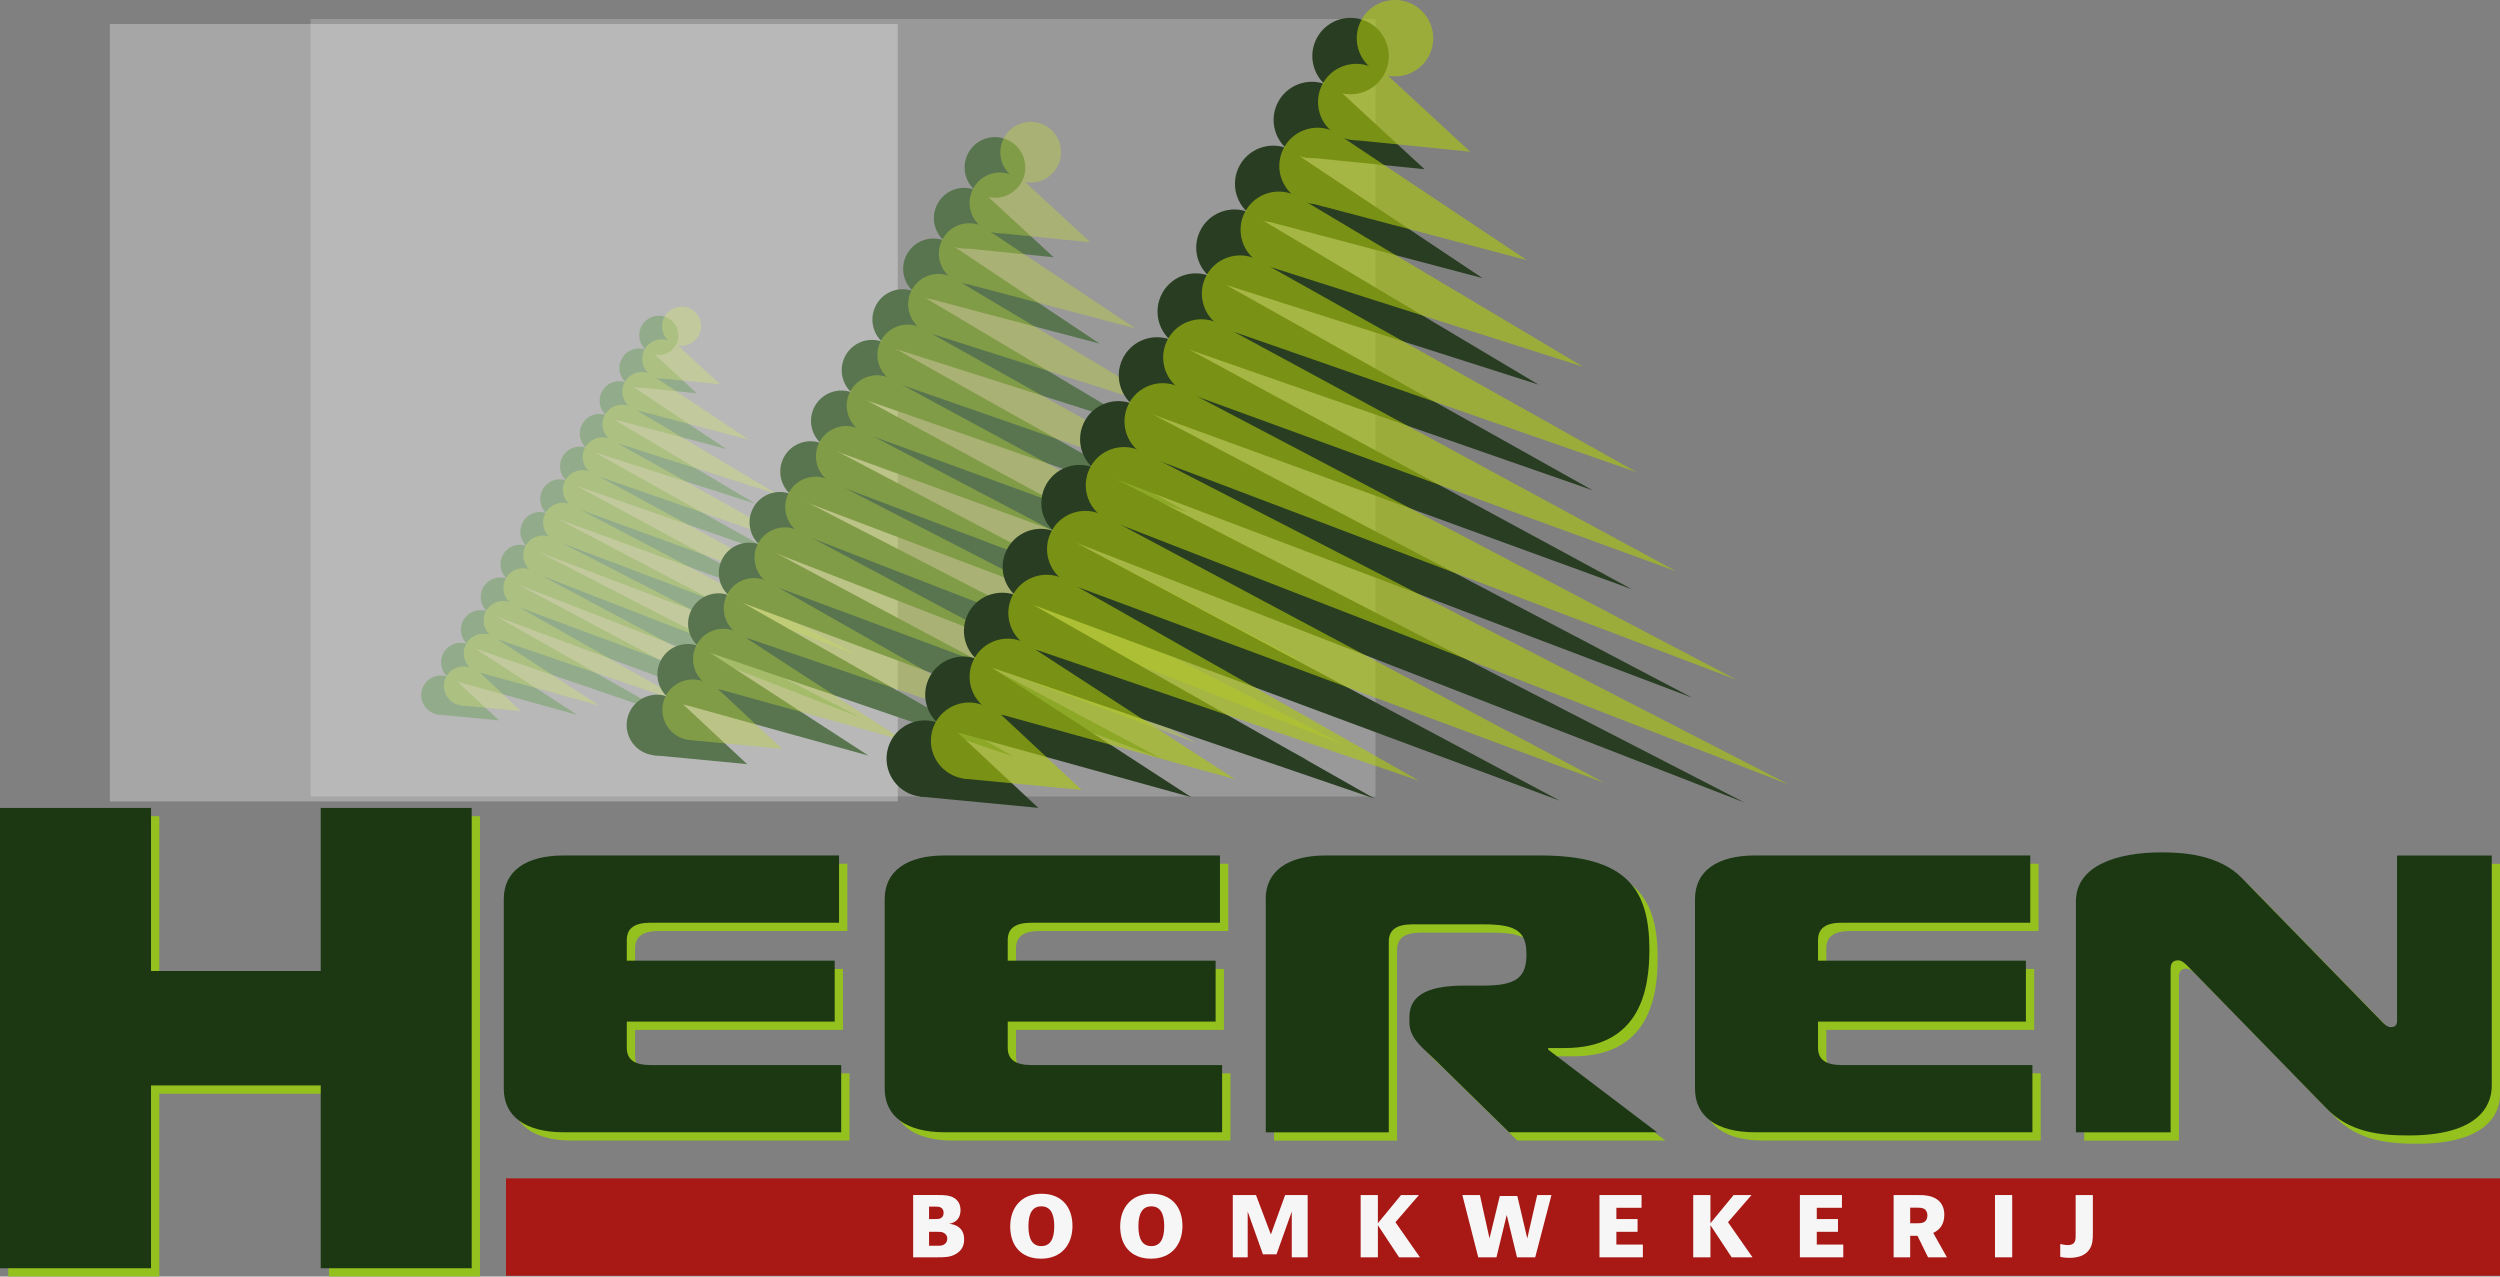 <svg xmlns="http://www.w3.org/2000/svg" viewBox="0 0 603.79 308.3"><rect x="0" y="0" width="603.79" height="308.3" fill="#808080" stroke="none"/><defs><style>      .cls-1 {        opacity: .2;      }      .cls-1, .cls-2 {        fill: #fff;      }      .cls-1, .cls-2, .cls-3, .cls-4, .cls-5, .cls-6, .cls-7, .cls-8, .cls-9, .cls-10 {        stroke-width: 0px;      }      .cls-11 {        opacity: .4;      }      .cls-12 {        opacity: .6;      }      .cls-2 {        opacity: .3;      }      .cls-3 {        fill: #f6f6f6;      }      .cls-4 {        fill: #283d21;      }      .cls-5 {        fill: #95c11f;      }      .cls-6 {        fill: #2f5323;      }      .cls-7 {        fill: #1b3813;      }      .cls-8 {        fill: #3d6a2f;      }      .cls-9 {        fill: #afca0b;      }      .cls-10 {        fill: #a81815;      }    </style></defs><g id="logo_boven_tekst" data-name="logo boven tekst"><g><circle class="cls-8" cx="139.99" cy="112.61" r="4.73" transform="translate(-20.15 194.04) rotate(-65.77)"></circle><polygon class="cls-8" points="141.93 108.29 138.05 116.92 189.06 134.69 141.93 108.29"></polygon><circle class="cls-8" cx="144.78" cy="104.71" r="4.73" transform="translate(-10.13 193.75) rotate(-65.77)"></circle><polygon class="cls-8" points="146.72 100.39 142.84 109.02 182.39 121.64 146.72 100.39"></polygon><circle class="cls-8" cx="149.57" cy="96.8" r="4.73" transform="translate(-.1 193.46) rotate(-65.77)"></circle><polygon class="cls-8" points="151.51 92.49 147.63 101.12 175.46 108.46 151.51 92.49"></polygon><circle class="cls-8" cx="154.36" cy="88.9" r="4.73" transform="translate(9.93 193.16) rotate(-65.77)"></circle><polygon class="cls-8" points="157.32 84.87 153.44 93.49 168.28 94.99 157.32 84.87"></polygon><circle class="cls-8" cx="159.14" cy="81" r="4.73" transform="translate(19.95 192.87) rotate(-65.77)"></circle><polygon class="cls-8" points="161.09 76.69 157.2 85.32 161.22 81.94 161.09 76.69"></polygon><circle class="cls-8" cx="116.04" cy="152.11" r="4.73" transform="translate(-70.29 195.49) rotate(-65.77)"></circle><polygon class="cls-8" points="117.98 147.8 114.1 156.42 162.11 172.84 117.98 147.8"></polygon><circle class="cls-8" cx="111.26" cy="160.01" r="4.73" transform="translate(-80.32 195.78) rotate(-65.77)"></circle><polygon class="cls-8" points="113.39 155.75 109.5 164.38 139.42 172.66 113.39 155.75"></polygon><circle class="cls-8" cx="106.47" cy="167.91" r="4.73" transform="translate(-90.35 196.07) rotate(-65.77)"></circle><polygon class="cls-8" points="109.77 163.97 105.89 172.59 120.51 173.98 109.77 163.97"></polygon><circle class="cls-8" cx="120.83" cy="144.21" r="4.73" transform="translate(-60.26 195.2) rotate(-65.77)"></circle><polygon class="cls-8" points="122.77 139.9 118.89 148.52 185 173.09 122.77 139.9"></polygon><circle class="cls-8" cx="125.62" cy="136.31" r="4.73" transform="translate(-50.24 194.91) rotate(-65.77)"></circle><polygon class="cls-8" points="127.56 131.99 123.68 140.62 207.87 173.33 127.56 131.99"></polygon><circle class="cls-8" cx="130.41" cy="128.41" r="4.73" transform="translate(-40.21 194.62) rotate(-65.77)"></circle><polygon class="cls-8" points="132.35 124.09 128.47 132.72 201.39 160.36 132.35 124.09"></polygon><circle class="cls-8" cx="135.2" cy="120.51" r="4.73" transform="translate(-30.18 194.33) rotate(-65.77)"></circle><polygon class="cls-8" points="137.14 116.19 133.26 124.82 193.94 146.95 137.14 116.19"></polygon></g><g class="cls-11"><circle class="cls-9" cx="145.48" cy="110.39" r="4.73" transform="translate(-14.9 197.73) rotate(-65.77)"></circle><polygon class="cls-9" points="147.42 106.08 143.54 114.7 194.55 132.48 147.42 106.08"></polygon><circle class="cls-9" cx="150.27" cy="102.49" r="4.73" transform="translate(-4.87 197.44) rotate(-65.77)"></circle><polygon class="cls-9" points="152.21 98.18 148.33 106.8 187.88 119.42 152.21 98.18"></polygon><circle class="cls-9" cx="155.06" cy="94.59" r="4.73" transform="translate(5.16 197.15) rotate(-65.77)"></circle><polygon class="cls-9" points="157 90.28 153.11 98.9 180.95 106.24 157 90.28"></polygon><circle class="cls-9" cx="159.84" cy="86.69" r="4.73" transform="translate(15.18 196.86) rotate(-65.77)"></circle><polygon class="cls-9" points="162.97 82.7 159.09 91.33 173.93 92.82 162.97 82.7"></polygon><circle class="cls-9" cx="164.63" cy="78.79" r="4.73" transform="translate(25.21 196.57) rotate(-65.77)"></circle><polygon class="cls-9" points="166.57 74.48 162.69 83.1 166.7 79.72 166.57 74.48"></polygon><circle class="cls-9" cx="121.53" cy="149.89" r="4.73" transform="translate(-65.03 199.19) rotate(-65.77)"></circle><polygon class="cls-9" points="123.47 145.58 119.59 154.2 167.6 170.63 123.47 145.58"></polygon><circle class="cls-9" cx="116.74" cy="157.79" r="4.73" transform="translate(-75.06 199.48) rotate(-65.77)"></circle><polygon class="cls-9" points="118.81 153.54 114.92 162.16 144.84 170.44 118.81 153.54"></polygon><circle class="cls-9" cx="111.95" cy="165.69" r="4.73" transform="translate(-85.09 199.77) rotate(-65.77)"></circle><polygon class="cls-9" points="115.14 161.75 111.26 170.37 125.87 171.76 115.14 161.75"></polygon><circle class="cls-9" cx="126.32" cy="141.99" r="4.73" transform="translate(-55.01 198.9) rotate(-65.77)"></circle><polygon class="cls-9" points="128.26 137.68 124.38 146.3 190.49 170.87 128.26 137.68"></polygon><circle class="cls-9" cx="131.11" cy="134.09" r="4.73" transform="translate(-44.98 198.61) rotate(-65.77)"></circle><polygon class="cls-9" points="133.05 129.78 129.17 138.4 213.36 171.11 133.05 129.78"></polygon><circle class="cls-9" cx="135.9" cy="126.19" r="4.73" transform="translate(-34.95 198.31) rotate(-65.77)"></circle><polygon class="cls-9" points="137.84 121.88 133.96 130.5 206.88 158.14 137.84 121.88"></polygon><circle class="cls-9" cx="140.69" cy="118.29" r="4.73" transform="translate(-24.92 198.02) rotate(-65.77)"></circle><polygon class="cls-9" points="142.63 113.98 138.75 122.6 199.43 144.73 142.63 113.98"></polygon></g><rect class="cls-2" x="26.53" y="5.79" width="190.3" height="187.77"></rect><g><circle class="cls-6" cx="210.63" cy="89.43" r="7.33" transform="translate(42.62 244.79) rotate(-65.77)"></circle><polygon class="cls-6" points="213.64 82.75 207.62 96.11 286.68 123.66 213.64 82.75"></polygon><circle class="cls-6" cx="218.05" cy="77.18" r="7.33" transform="translate(58.16 244.34) rotate(-65.77)"></circle><polygon class="cls-6" points="221.06 70.5 215.04 83.87 276.34 103.42 221.06 70.5"></polygon><circle class="cls-6" cx="225.47" cy="64.94" r="7.33" transform="translate(73.7 243.89) rotate(-65.77)"></circle><polygon class="cls-6" points="228.48 58.26 222.46 71.62 265.59 83 228.48 58.26"></polygon><circle class="cls-6" cx="232.89" cy="52.7" r="7.33" transform="translate(89.24 243.44) rotate(-65.77)"></circle><polygon class="cls-6" points="237.49 46.45 231.47 59.81 254.47 62.13 237.49 46.45"></polygon><circle class="cls-6" cx="240.32" cy="40.45" r="7.33" transform="translate(104.78 242.99) rotate(-65.77)"></circle><polygon class="cls-6" points="243.32 33.77 237.31 47.14 243.52 41.9 243.32 33.77"></polygon><circle class="cls-6" cx="173.52" cy="150.64" r="7.33" transform="translate(-35.07 247.04) rotate(-65.77)"></circle><polygon class="cls-6" points="176.53 143.96 170.51 157.33 244.91 182.78 176.53 143.96"></polygon><circle class="cls-6" cx="166.1" cy="162.89" r="7.33" transform="translate(-50.61 247.49) rotate(-65.77)"></circle><polygon class="cls-6" points="169.4 156.3 163.39 169.66 209.74 182.49 169.4 156.3"></polygon><circle class="cls-6" cx="158.68" cy="175.13" r="7.33" transform="translate(-66.15 247.94) rotate(-65.77)"></circle><polygon class="cls-6" points="163.8 169.02 157.79 182.39 180.44 184.55 163.8 169.02"></polygon><circle class="cls-6" cx="180.94" cy="138.4" r="7.33" transform="translate(-19.53 246.59) rotate(-65.77)"></circle><polygon class="cls-6" points="183.95 131.72 177.94 145.08 280.38 183.16 183.95 131.72"></polygon><circle class="cls-6" cx="188.36" cy="126.16" r="7.33" transform="translate(-3.99 246.14) rotate(-65.77)"></circle><polygon class="cls-6" points="191.37 119.48 185.36 132.84 315.82 183.53 191.37 119.48"></polygon><circle class="cls-6" cx="195.79" cy="113.91" r="7.33" transform="translate(11.55 245.69) rotate(-65.77)"></circle><polygon class="cls-6" points="198.79 107.23 192.78 120.6 305.79 163.43 198.79 107.23"></polygon><circle class="cls-6" cx="203.21" cy="101.67" r="7.33" transform="translate(27.09 245.24) rotate(-65.77)"></circle><polygon class="cls-6" points="206.22 94.99 200.2 108.35 294.24 142.65 206.22 94.99"></polygon></g><g class="cls-11"><circle class="cls-9" cx="219.26" cy="85.74" r="7.33" transform="translate(51.07 250.48) rotate(-65.77)"></circle><polygon class="cls-9" points="222.27 79.06 216.25 92.43 295.31 119.98 222.27 79.06"></polygon><circle class="cls-9" cx="226.68" cy="73.5" r="7.33" transform="translate(66.61 250.03) rotate(-65.77)"></circle><polygon class="cls-9" points="229.69 66.82 223.67 80.18 284.97 99.74 229.69 66.82"></polygon><circle class="cls-9" cx="234.1" cy="61.26" r="7.33" transform="translate(82.15 249.58) rotate(-65.77)"></circle><polygon class="cls-9" points="237.11 54.58 231.09 67.94 274.22 79.32 237.11 54.58"></polygon><circle class="cls-9" cx="241.52" cy="49.01" r="7.33" transform="translate(97.69 249.13) rotate(-65.77)"></circle><polygon class="cls-9" points="246.36 42.84 240.35 56.2 263.35 58.52 246.36 42.84"></polygon><circle class="cls-9" cx="248.94" cy="36.77" r="7.33" transform="translate(113.23 248.68) rotate(-65.77)"></circle><polygon class="cls-9" points="251.95 30.09 245.94 43.45 252.15 38.22 251.95 30.09"></polygon><circle class="cls-9" cx="182.15" cy="146.96" r="7.33" transform="translate(-26.63 252.73) rotate(-65.77)"></circle><polygon class="cls-9" points="185.16 140.28 179.14 153.64 253.54 179.1 185.16 140.28"></polygon><circle class="cls-9" cx="174.73" cy="159.2" r="7.33" transform="translate(-42.17 253.19) rotate(-65.77)"></circle><polygon class="cls-9" points="177.92 152.61 171.91 165.98 218.26 178.81 177.92 152.61"></polygon><circle class="cls-9" cx="167.31" cy="171.45" r="7.33" transform="translate(-57.71 253.64) rotate(-65.77)"></circle><polygon class="cls-9" points="172.24 165.34 166.22 178.7 188.87 180.86 172.24 165.34"></polygon><circle class="cls-9" cx="189.57" cy="134.72" r="7.33" transform="translate(-11.09 252.28) rotate(-65.77)"></circle><polygon class="cls-9" points="192.58 128.04 186.56 141.4 289.01 179.48 192.58 128.04"></polygon><circle class="cls-9" cx="196.99" cy="122.47" r="7.33" transform="translate(4.45 251.83) rotate(-65.77)"></circle><polygon class="cls-9" points="200 115.79 193.98 129.16 324.45 179.85 200 115.79"></polygon><circle class="cls-9" cx="204.41" cy="110.23" r="7.33" transform="translate(19.99 251.38) rotate(-65.77)"></circle><polygon class="cls-9" points="207.42 103.55 201.41 116.91 314.42 159.75 207.42 103.55"></polygon><circle class="cls-9" cx="211.84" cy="97.99" r="7.33" transform="translate(35.53 250.93) rotate(-65.77)"></circle><polygon class="cls-9" points="214.84 91.31 208.83 104.67 302.87 138.96 214.84 91.31"></polygon></g><rect class="cls-1" x="75.02" y="4.59" width="257.18" height="187.77"></rect><g><ellipse class="cls-4" cx="288.81" cy="75.27" rx="9.23" ry="9.24" transform="translate(101.63 307.73) rotate(-65.77)"></ellipse><polygon class="cls-4" points="292.6 66.85 285.02 83.69 384.63 118.4 292.6 66.85"></polygon><ellipse class="cls-4" cx="298.16" cy="59.84" rx="9.23" ry="9.24" transform="translate(121.21 307.16) rotate(-65.77)"></ellipse><polygon class="cls-4" points="301.95 51.42 294.37 68.26 371.6 92.9 301.95 51.42"></polygon><ellipse class="cls-4" cx="307.51" cy="44.42" rx="9.23" ry="9.24" transform="translate(140.79 306.6) rotate(-65.77)"></ellipse><polygon class="cls-4" points="311.3 36 303.72 52.83 358.06 67.17 311.3 36"></polygon><ellipse class="cls-4" cx="316.86" cy="28.99" rx="9.23" ry="9.24" transform="translate(160.36 306.03) rotate(-65.77)"></ellipse><polygon class="cls-4" points="322.65 21.11 315.07 37.95 344.05 40.87 322.65 21.11"></polygon><ellipse class="cls-4" cx="326.22" cy="13.56" rx="9.23" ry="9.24" transform="translate(179.94 305.46) rotate(-65.77)"></ellipse><polygon class="cls-4" points="330 5.15 322.43 21.98 330.26 15.38 330 5.15"></polygon><ellipse class="cls-4" cx="242.06" cy="152.4" rx="9.23" ry="9.24" transform="translate(3.73 310.57) rotate(-65.77)"></ellipse><polygon class="cls-4" points="245.85 143.98 238.27 160.81 332 192.88 245.85 143.98"></polygon><ellipse class="cls-4" cx="232.71" cy="167.82" rx="9.23" ry="9.24" transform="translate(-15.85 311.13) rotate(-65.77)"></ellipse><polygon class="cls-4" points="236.87 159.52 229.29 176.35 287.69 192.52 236.87 159.52"></polygon><ellipse class="cls-4" cx="223.36" cy="183.25" rx="9.23" ry="9.24" transform="translate(-35.42 311.7) rotate(-65.77)"></ellipse><polygon class="cls-4" points="229.81 175.55 222.23 192.39 250.77 195.11 229.81 175.55"></polygon><ellipse class="cls-4" cx="251.41" cy="136.97" rx="9.23" ry="9.24" transform="translate(23.31 310) rotate(-65.77)"></ellipse><polygon class="cls-4" points="255.2 128.55 247.62 145.39 376.7 193.37 255.2 128.55"></polygon><ellipse class="cls-4" cx="260.76" cy="121.54" rx="9.23" ry="9.24" transform="translate(42.89 309.43) rotate(-65.77)"></ellipse><polygon class="cls-4" points="264.55 113.13 256.97 129.96 421.35 193.83 264.55 113.13"></polygon><ellipse class="cls-4" cx="270.11" cy="106.12" rx="9.23" ry="9.24" transform="translate(62.47 308.87) rotate(-65.77)"></ellipse><polygon class="cls-4" points="273.9 97.7 266.32 114.54 408.7 168.51 273.9 97.7"></polygon><ellipse class="cls-4" cx="279.46" cy="90.69" rx="9.23" ry="9.24" transform="translate(82.05 308.3) rotate(-65.77)"></ellipse><polygon class="cls-4" points="283.25 82.27 275.67 99.11 394.15 142.32 283.25 82.27"></polygon></g><g class="cls-12"><ellipse class="cls-9" cx="299.53" cy="70.94" rx="9.23" ry="9.24" transform="translate(111.89 314.95) rotate(-65.77)"></ellipse><polygon class="cls-9" points="303.32 62.52 295.74 79.36 395.35 114.07 303.32 62.52"></polygon><ellipse class="cls-9" cx="308.88" cy="55.51" rx="9.23" ry="9.24" transform="translate(131.47 314.39) rotate(-65.77)"></ellipse><polygon class="cls-9" points="312.67 47.09 305.09 63.93 382.32 88.57 312.67 47.09"></polygon><ellipse class="cls-9" cx="318.23" cy="40.09" rx="9.23" ry="9.24" transform="translate(151.05 313.82) rotate(-65.77)"></ellipse><polygon class="cls-9" points="322.02 31.67 314.44 48.51 368.78 62.84 322.02 31.67"></polygon><ellipse class="cls-9" cx="327.58" cy="24.66" rx="9.23" ry="9.24" transform="translate(170.63 313.25) rotate(-65.77)"></ellipse><polygon class="cls-9" points="333.68 16.88 326.1 33.72 355.08 36.64 333.68 16.88"></polygon><ellipse class="cls-9" cx="336.93" cy="9.24" rx="9.23" ry="9.24" transform="translate(190.21 312.68) rotate(-65.77)"></ellipse><polygon class="cls-9" points="340.72 .82 333.14 17.65 340.98 11.05 340.72 .82"></polygon><ellipse class="cls-9" cx="252.78" cy="148.07" rx="9.23" ry="9.24" transform="translate(14 317.79) rotate(-65.77)"></ellipse><polygon class="cls-9" points="256.57 139.65 248.99 156.49 342.72 188.56 256.57 139.65"></polygon><ellipse class="cls-9" cx="243.43" cy="163.49" rx="9.23" ry="9.24" transform="translate(-5.58 318.36) rotate(-65.77)"></ellipse><polygon class="cls-9" points="247.45 155.19 239.87 172.03 298.28 188.19 247.45 155.19"></polygon><ellipse class="cls-9" cx="234.07" cy="178.92" rx="9.23" ry="9.24" transform="translate(-25.16 318.92) rotate(-65.77)"></ellipse><polygon class="cls-9" points="240.29 171.22 232.71 188.06 261.25 190.78 240.29 171.22"></polygon><ellipse class="cls-9" cx="262.13" cy="132.64" rx="9.23" ry="9.24" transform="translate(33.58 317.22) rotate(-65.77)"></ellipse><polygon class="cls-9" points="265.92 124.22 258.34 141.06 387.42 189.04 265.92 124.22"></polygon><ellipse class="cls-9" cx="271.48" cy="117.22" rx="9.23" ry="9.24" transform="translate(53.16 316.66) rotate(-65.77)"></ellipse><polygon class="cls-9" points="275.27 108.8 267.69 125.63 432.07 189.5 275.27 108.8"></polygon><ellipse class="cls-9" cx="280.83" cy="101.79" rx="9.23" ry="9.24" transform="translate(72.74 316.09) rotate(-65.77)"></ellipse><polygon class="cls-9" points="284.62 93.37 277.04 110.21 419.42 164.18 284.62 93.37"></polygon><ellipse class="cls-9" cx="290.18" cy="86.36" rx="9.23" ry="9.24" transform="translate(92.32 315.52) rotate(-65.77)"></ellipse><polygon class="cls-9" points="293.97 77.95 286.39 94.78 404.87 137.99 293.97 77.95"></polygon></g></g><g id="tekst"><g><polygon class="cls-5" points="115.92 308.3 79.46 308.3 79.46 264.15 38.47 264.15 38.47 308.3 2 308.3 2 197.13 38.47 197.13 38.47 236.51 79.46 236.51 79.46 197.13 115.92 197.13 115.92 308.3"></polygon><path class="cls-5" d="m204.64,224.85h-45.48c-3.94,0-5.78,1.34-5.78,4.2v4.97h50.21v14.71h-50.21v6.3c0,2.86,1.84,4.2,5.78,4.2h46v16.23h-67.03c-9.2,0-14.46-3.82-14.46-10.5v-45.84c0-6.68,5.26-10.51,14.46-10.51h66.51v16.23Z"></path><path class="cls-5" d="m296.64,224.85h-45.48c-3.94,0-5.78,1.34-5.78,4.2v4.97h50.21v14.71h-50.21v6.3c0,2.86,1.84,4.2,5.78,4.2h46v16.23h-67.03c-9.2,0-14.46-3.82-14.46-10.5v-45.84c0-6.68,5.26-10.51,14.46-10.51h66.51v16.23Z"></path><path class="cls-5" d="m307.68,219.12c0-6.68,5.26-10.51,14.46-10.51h51.92c21.03,0,26.29,8.4,26.29,22.73,0,9.55-2.1,23.78-20.5,23.78h-3.94v.38l26.29,19.96h-35.75l-17.74-17.38c-3.02-2.96-6.31-5.25-6.31-9.07v-1.43c0-5.73,5.39-7.54,13.28-7.54h4.47c7.89,0,10.51-1.81,10.51-7.54s-2.63-7.26-10.51-7.26h-16.96c-3.94,0-5.78,1.34-5.78,4.2v46.03h-29.7v-56.34Z"></path><path class="cls-5" d="m492.34,224.85h-45.48c-3.94,0-5.78,1.34-5.78,4.2v4.97h50.21v14.71h-50.21v6.3c0,2.86,1.84,4.2,5.78,4.2h46v16.23h-67.03c-9.2,0-14.46-3.82-14.46-10.5v-45.84c0-6.68,5.26-10.51,14.46-10.51h66.51v16.23Z"></path><path class="cls-5" d="m603.79,264.29c0,2.39-.66,11.94-19.98,11.94-6.97,0-14.33-.67-19.98-6.59l-33.25-34.09c-.66-.67-1.58-1.62-2.5-1.62-.39,0-1.84,0-1.84,1.91v39.63h-22.87v-55.77c0-8.69,9.99-11.84,20.64-11.84,4.86,0,13.8.38,19.45,6.21l33.52,34.38c.66.67,1.45,1.62,2.5,1.62,1.45,0,1.45-1.15,1.45-1.62v-39.82h22.87v55.68Z"></path></g><g><polygon class="cls-7" points="113.92 306.3 77.46 306.3 77.46 262.15 36.47 262.15 36.47 306.3 0 306.3 0 195.13 36.47 195.13 36.47 234.51 77.46 234.51 77.46 195.13 113.92 195.13 113.92 306.3"></polygon><path class="cls-7" d="m202.64,222.85h-45.48c-3.94,0-5.78,1.34-5.78,4.2v4.97h50.21v14.71h-50.21v6.3c0,2.86,1.84,4.2,5.78,4.2h46v16.23h-67.03c-9.2,0-14.46-3.82-14.46-10.5v-45.84c0-6.68,5.26-10.51,14.46-10.51h66.51v16.23Z"></path><path class="cls-7" d="m294.64,222.85h-45.48c-3.94,0-5.78,1.34-5.78,4.2v4.97h50.21v14.71h-50.21v6.3c0,2.86,1.84,4.2,5.78,4.2h46v16.23h-67.03c-9.2,0-14.46-3.82-14.46-10.5v-45.84c0-6.68,5.26-10.51,14.46-10.51h66.51v16.23Z"></path><path class="cls-7" d="m305.68,217.12c0-6.68,5.26-10.51,14.46-10.51h51.92c21.03,0,26.29,8.4,26.29,22.73,0,9.55-2.1,23.78-20.5,23.78h-3.94v.38l26.29,19.96h-35.75l-17.74-17.38c-3.02-2.96-6.31-5.25-6.31-9.07v-1.43c0-5.73,5.39-7.54,13.28-7.54h4.47c7.89,0,10.51-1.81,10.51-7.54s-2.63-7.26-10.51-7.26h-16.96c-3.94,0-5.78,1.34-5.78,4.2v46.03h-29.7v-56.34Z"></path><path class="cls-7" d="m490.34,222.85h-45.48c-3.94,0-5.78,1.34-5.78,4.2v4.97h50.21v14.71h-50.21v6.3c0,2.86,1.84,4.2,5.78,4.2h46v16.23h-67.03c-9.2,0-14.46-3.82-14.46-10.5v-45.84c0-6.68,5.26-10.51,14.46-10.51h66.51v16.23Z"></path><path class="cls-7" d="m601.79,262.29c0,2.39-.66,11.94-19.98,11.94-6.97,0-14.33-.67-19.98-6.59l-33.25-34.09c-.66-.67-1.58-1.62-2.5-1.62-.39,0-1.84,0-1.84,1.91v39.63h-22.87v-55.77c0-8.69,9.99-11.84,20.64-11.84,4.86,0,13.8.38,19.45,6.21l33.52,34.38c.66.67,1.45,1.62,2.5,1.62,1.45,0,1.45-1.15,1.45-1.62v-39.82h22.87v55.68Z"></path></g><g><rect class="cls-10" x="122.21" y="284.59" width="481.58" height="23.53"></rect><g><path class="cls-3" d="m226.62,288.62c1.16,0,2.7,0,3.84.72.9.56,1.52,1.5,1.52,2.94,0,3.08-2.8,3.3-2.8,3.3,0,0,3.68,0,3.68,3.76,0,1.7-.76,2.8-2,3.52-1.36.8-2.8.8-4.48.8h-5.84v-15.04h6.08Zm-2.24,5.8h1.64c.4,0,.84,0,1.24-.24.4-.24.64-.64.64-1.26s-.24-1.02-.64-1.26c-.4-.24-.84-.24-1.24-.24h-1.64v3Zm0,6.44h2.24c.4,0,.96,0,1.44-.32.48-.32.72-.8.72-1.38,0-.74-.38-1.16-.88-1.42-.48-.24-.8-.24-1.6-.24h-1.92v3.36Z"></path><path class="cls-3" d="m251.44,303.99c-4.9,0-7.46-3.22-7.46-7.78s2.72-7.9,7.58-7.9,7.46,3.22,7.46,7.78-2.72,7.9-7.58,7.9Zm3.18-7.84c0-3.2-1.04-4.8-3.12-4.8s-3.12,1.6-3.12,4.8,1.04,4.8,3.12,4.8,3.12-1.6,3.12-4.8Z"></path><path class="cls-3" d="m278,303.99c-4.9,0-7.46-3.22-7.46-7.78s2.72-7.9,7.58-7.9,7.46,3.22,7.46,7.78-2.72,7.9-7.58,7.9Zm3.18-7.84c0-3.2-1.04-4.8-3.12-4.8s-3.12,1.6-3.12,4.8,1.04,4.8,3.12,4.8,3.12-1.6,3.12-4.8Z"></path><path class="cls-3" d="m303.34,288.62l3.6,9.52,3.44-9.52h5.44v15.04h-3.84v-11.04l-3.68,10.32h-3.28l-3.68-10.32v11.04h-3.6v-15.04h5.6Z"></path><path class="cls-3" d="m332.78,288.62v6.8l5.6-6.8h4.32l-5.68,6.56,5.92,8.48h-5.04l-5.12-7.76v7.76h-4.16v-15.04h4.16Z"></path><path class="cls-3" d="m357.42,288.62l2.32,10.48,2.48-10.24h4.24l2.4,10.24,2.4-10.48h3.44l-3.92,15.04h-4.4l-2.48-10.24-2.48,10.24h-4.4l-3.84-15.04h4.24Z"></path><path class="cls-3" d="m396.46,288.62v3.08h-6.08v2.72h5.12v3.08h-5.12v3.08h6.4v3.08h-10.48v-15.04h10.16Z"></path><path class="cls-3" d="m413.1,288.62v6.8l5.6-6.8h4.32l-5.68,6.56,5.92,8.48h-5.04l-5.12-7.76v7.76h-4.16v-15.04h4.16Z"></path><path class="cls-3" d="m444.86,288.62v3.08h-6.08v2.72h5.12v3.08h-5.12v3.08h6.4v3.08h-10.48v-15.04h10.16Z"></path><path class="cls-3" d="m461.34,298.47v5.2h-4v-15.04h5.8c1.32,0,3.2,0,4.68,1.04,1.28.9,1.76,2.22,1.76,3.74,0,2.2-1.02,3.6-2.68,4.36l3.32,5.9h-4.56l-2.56-5.2h-1.76Zm0-3.04h1.84c.36,0,1.12,0,1.6-.32.4-.28.72-.8.72-1.56,0-.64-.24-1.24-.72-1.56-.5-.32-1.28-.32-1.6-.32h-1.84v3.76Z"></path><path class="cls-3" d="m485.98,288.62v15.04h-4.16v-15.04h4.16Z"></path><path class="cls-3" d="m497.58,300.47h.16s.94.24,1.68.24c.62,0,1.24-.16,1.56-.64.32-.48.32-1.04.32-1.92v-9.52h4.16v9.16c0,1.28,0,2.8-.88,4.04-1.06,1.5-2.9,1.96-4.78,1.96-1.36,0-2.22-.24-2.22-.24v-3.08Z"></path></g></g></g></svg>